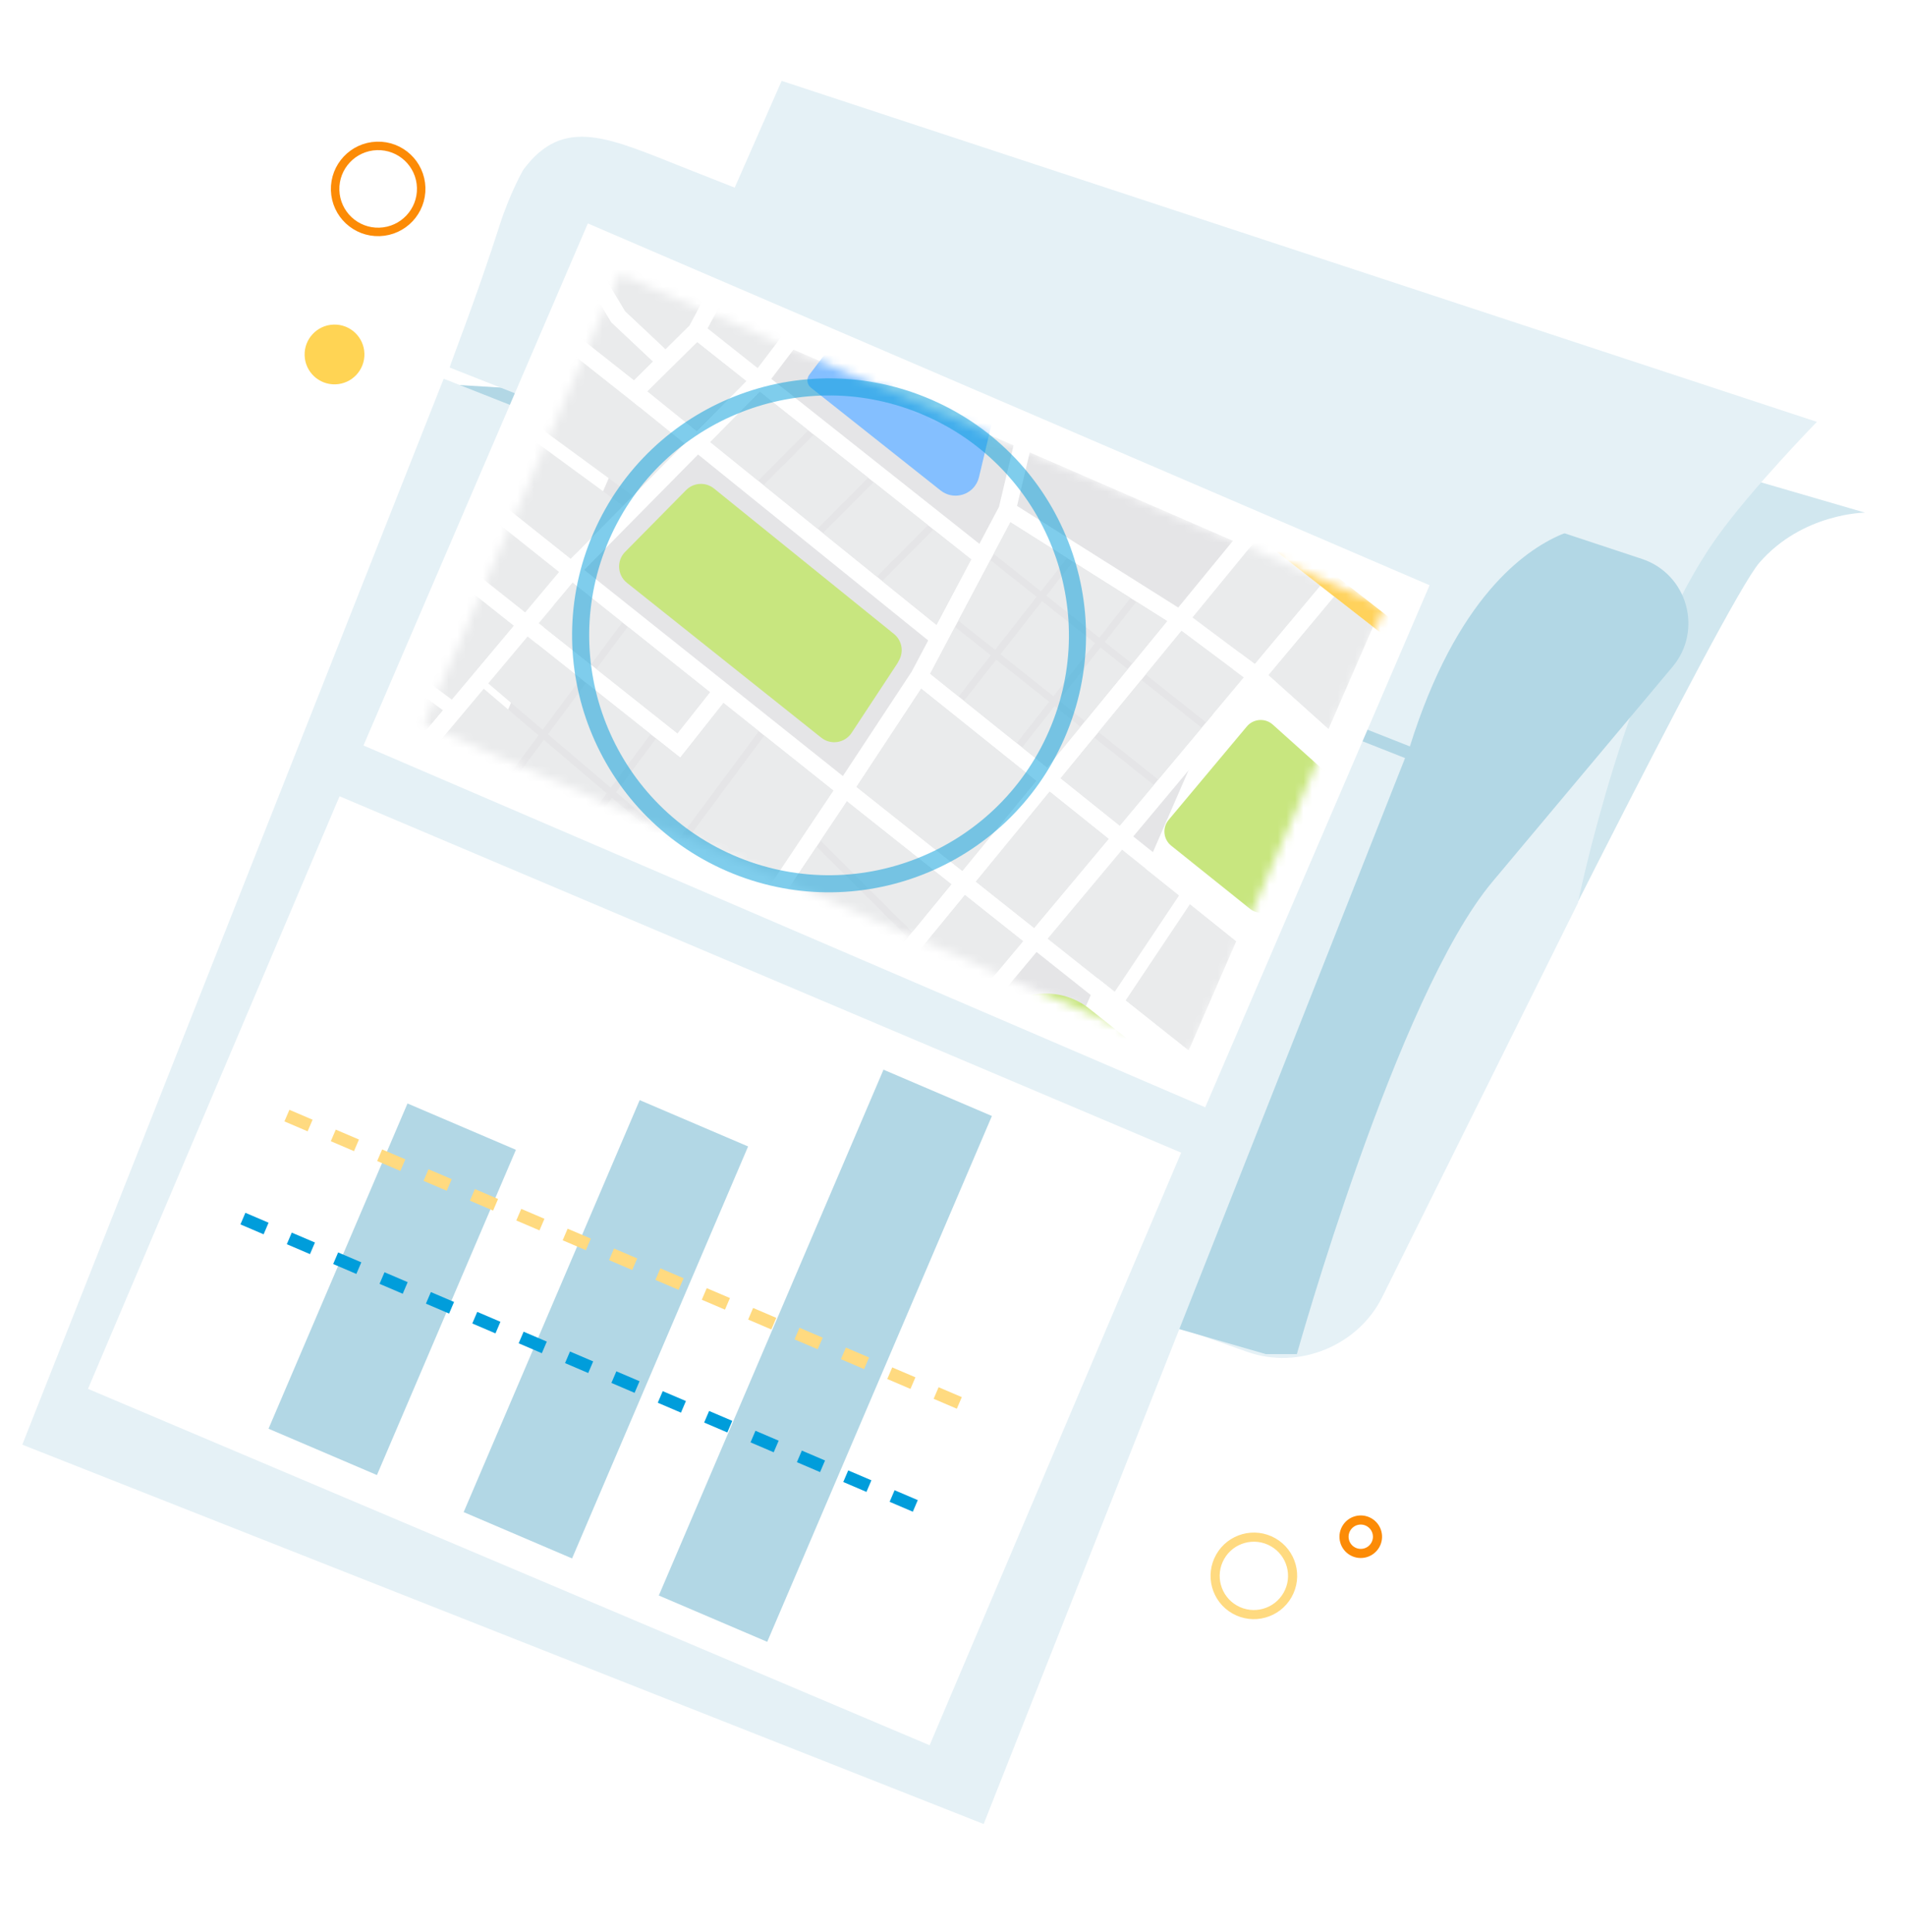 <svg width="223" height="226" viewBox="0 0 223 226" fill="none" xmlns="http://www.w3.org/2000/svg">
<ellipse cx="5.035" cy="5.038" rx="5.035" ry="5.038" transform="matrix(0.032 0.999 -0.999 0.033 49.116 16.905)" stroke="#FC8B06" stroke-width="0.992"/>
<ellipse cx="3.499" cy="3.501" rx="3.499" ry="3.501" transform="matrix(0.032 0.999 -0.999 0.033 42.524 37.859)" fill="#FFD454"/>
<ellipse cx="4.531" cy="4.533" rx="4.531" ry="4.533" transform="matrix(-0.495 0.869 -0.869 -0.494 152.883 182.669)" stroke="#FFDA80" stroke-width="1.068"/>
<ellipse cx="1.957" cy="1.958" rx="1.957" ry="1.958" transform="matrix(-0.495 0.869 -0.869 -0.494 161.878 179.055)" stroke="#FC8B06" stroke-width="1.068"/>
<path opacity="0.6" d="M218.203 59.975C218.203 59.975 210.913 60.01 205.849 65.828C201.845 70.429 173.427 127.688 161.712 151.443C158.885 157.177 151.946 159.998 145.934 157.882L45.543 122.548L89.528 22.497L218.203 59.975Z" fill="#B2D7E5"/>
<path d="M212.572 49.357C212.572 49.357 204.965 57.156 200.975 62.718C190.288 77.617 184.609 105.66 184.609 105.66L161.717 151.753C158.879 157.467 151.933 160.29 145.94 158.164L42.251 121.381L91.452 9.461L212.572 49.357Z" fill="#E5F1F6"/>
<path d="M192.093 65.386C197.415 67.147 199.288 73.711 195.687 78.009C189.622 85.247 181.061 95.466 174.597 103.18C163.431 116.507 151.731 158.428 151.731 158.428L148.111 158.428L135.175 154.69L6.306 165.144L53.785 45.05L148.111 50.839L192.093 65.386Z" fill="#B2D7E5"/>
<path d="M164.39 88.69L115.087 213.399L2.608 169.019L51.911 44.31L164.39 88.69Z" fill="#E5F1F6"/>
<g filter="url(#filter0_d_2882_17520)">
<path d="M51.741 44.738C51.742 44.739 51.742 44.739 51.742 44.739L164.086 89.066C166.802 80.378 170.163 74.614 173.407 70.797C179.639 63.456 185.445 63.287 185.445 63.287L79.495 21.484C70.452 17.916 65.097 15.18 60.348 21.614C60.348 21.614 58.793 24.307 57.571 28.142C54.926 36.435 51.727 44.559 51.741 44.738Z" fill="#E5F1F6"/>
</g>
<rect width="107.164" height="66.46" transform="matrix(0.919 0.395 -0.395 0.919 68.777 26.141)" fill="white"/>
<rect width="106.916" height="75.277" transform="matrix(0.921 0.39 -0.391 0.921 39.727 93.159)" fill="white"/>
<rect x="47.677" y="129.1" width="13.794" height="41.381" transform="rotate(23.137 47.677 129.1)" fill="#B2D7E5"/>
<rect x="74.843" y="128.708" width="13.794" height="52.416" transform="rotate(23.137 74.843 128.708)" fill="#B2D7E5"/>
<rect x="103.367" y="125.146" width="13.794" height="66.9" transform="rotate(23.137 103.367 125.146)" fill="#B2D7E5"/>
<line x1="28.42" y1="142.569" x2="109.6" y2="177.257" stroke="#009DDB" stroke-width="1.476" stroke-dasharray="2.95 2.95"/>
<line x1="33.569" y1="130.519" x2="114.749" y2="165.207" stroke="#FFDA80" stroke-width="1.476" stroke-dasharray="2.95 2.95"/>
<mask id="mask0_2882_17520" style="mask-type:luminance" maskUnits="userSpaceOnUse" x="49" y="32" width="114" height="92">
<path d="M162.014 70.998L72.519 32.063L49.61 84.721L139.105 123.656L162.014 70.998Z" fill="white"/>
</mask>
<g mask="url(#mask0_2882_17520)">
<path d="M149.707 65.643L80.165 35.389L49.911 104.93L119.452 135.184L149.707 65.643Z" fill="#E5E5E7"/>
<path d="M163.59 57.657L154.663 53.773L151.126 58.087L158.448 63.8L163.59 57.657Z" fill="#EAEBEC"/>
<path d="M165.531 58.501L160.051 65.049L163.182 67.492L166.845 59.072L165.531 58.501Z" fill="#EAEBEC"/>
<path d="M148.389 78.982L155.432 85.306L160.64 73.334L156.087 69.784L148.389 78.982Z" fill="#EAEBEC"/>
<path d="M154.487 68.534L147.213 62.86L139.522 72.24L146.818 77.698L154.487 68.534Z" fill="#EAEBEC"/>
<path d="M131.692 117.052L139.071 122.909L144.639 110.111L139.227 105.773L131.692 117.052Z" fill="#EAEBEC"/>
<path d="M131.288 99.414L122.581 109.817L130.417 116.039L137.955 104.755L131.288 99.414Z" fill="#EAEBEC"/>
<path d="M54.933 121.049L73.102 128.954C73.909 127.751 74.808 126.407 75.779 124.957L64.195 114.512L54.935 121.048L54.933 121.049Z" fill="#EAEBEC"/>
<path d="M48.368 89.737L40.063 96.117L33.614 110.94L49.375 100.766L48.368 89.737Z" fill="#EAEBEC"/>
<path d="M50.373 102.054L34.631 112.216L53.191 120.291L62.956 113.398L50.373 102.054Z" fill="#EAEBEC"/>
<path d="M69.021 29.557L73.121 36.418L77.855 40.868L80.676 38.078C81.356 36.8 81.992 35.603 82.588 34.481L69.95 27.421L69.021 29.557Z" fill="#EAEBEC"/>
<path d="M87.818 24.691L73.795 18.591L70.604 25.925L83.354 33.05C85.247 29.498 86.7 26.777 87.82 24.692L87.818 24.691Z" fill="#EAEBEC"/>
<path d="M56.862 57.508L66.762 65.398L72.896 59.183L60.182 49.876L56.862 57.508Z" fill="#EAEBEC"/>
<path d="M80.092 51.892L73.612 46.656L64.66 39.583L60.846 48.35L74.048 58.016L80.092 51.892Z" fill="#EAEBEC"/>
<path d="M82.791 38.42L88.647 43.062L93.584 36.556L86.031 32.336C84.915 34.429 83.8 36.524 82.791 38.42Z" fill="#EAEBEC"/>
<path d="M98.924 29.523L89.686 25.504C88.797 27.16 87.808 29.012 86.797 30.903L94.577 35.251L98.924 29.523Z" fill="#EAEBEC"/>
<path d="M60.137 73.206L52.626 67.242L47.881 78.149L52.876 81.863L60.137 73.206Z" fill="#EAEBEC"/>
<path d="M41.738 92.272L48.506 87.073L51.832 83.106L47.217 79.678L41.738 92.272Z" fill="#EAEBEC"/>
<path d="M71.452 37.58L68.025 31.846L65.497 37.658L74.171 44.511L76.411 42.296L71.524 37.702L71.452 37.58Z" fill="#EAEBEC"/>
<path d="M164.938 126.375L166.207 124.791L149.66 111.535L174.419 83.144C179.004 80.226 185.855 75.874 186.269 75.64L185.266 73.876C184.672 74.213 174.378 80.765 173.206 81.51L173.083 81.59L163.513 92.563L148.388 78.984L170.996 51.971L169.441 50.668L146.819 77.697L139.523 72.239L158.718 48.829L157.149 47.542L137.85 71.079L118.993 59.19L125.532 31.685L123.558 31.215L116.878 59.304L114.589 63.625L90.238 44.325L105.95 23.624L104.333 22.395L88.647 43.062L82.791 38.421C86.886 30.718 92.766 19.711 93.185 19.064C93.153 19.112 93.126 19.142 93.111 19.158L91.6 17.801C91.501 17.913 91.233 18.208 80.671 38.079L77.851 40.869L73.116 36.419L52.702 2.244L50.959 3.285L71.451 37.58L71.524 37.702L76.411 42.296L74.17 44.511L60.446 33.669L46.768 13.716L45.094 14.863L58.947 35.07L73.611 46.656L80.091 51.892L66.761 65.399L56.813 57.47L40.899 33.672L39.211 34.8L54.833 58.164L50.086 65.229L60.137 73.207L48.501 87.075L16.231 111.868L17.467 113.477L48.365 89.738L49.411 101.191L75.775 124.958C71.887 130.765 69.137 134.868 68.963 135.11L69.787 135.704L70.609 136.298C70.763 136.086 73.527 131.961 77.298 126.331L93.722 141.137L89.998 145.585L91.554 146.889L95.228 142.498L106.644 152.79L108.003 151.283L96.532 140.94L102.113 134.272L109.441 140.78L116.94 154.728L118.728 153.767L111.058 139.5L103.417 132.714L121.275 111.377L156.606 139.427L157.868 137.839L122.578 109.821L131.285 99.417L164.933 126.377L164.938 126.375ZM162.18 94.092L148.075 110.263L132.592 97.857L147.086 80.538L162.179 94.089L162.18 94.092ZM145.515 79.254L131.008 96.59L124.098 91.054L138.234 73.814L145.516 79.257L145.515 79.254ZM122.512 89.784L108.833 78.824L118.219 61.107L136.549 72.665L122.512 89.784ZM85.931 117.181L84.32 115.836C90.579 106.481 97.046 96.805 99.084 93.759L111.3 103.458L94.099 124.438L85.931 117.181ZM100.213 92.061L106.662 82.273L107.778 80.579L121.226 91.354L112.588 101.887L100.211 92.06L100.213 92.061ZM109.567 73.103L83.109 51.722L88.9 45.853L113.622 65.446L109.565 73.103L109.567 73.103ZM75.766 45.789L81.573 40.047L87.302 44.587L81.524 50.441L75.766 45.789ZM81.676 53.174L108.599 74.931L106.669 78.573L98.617 90.794L68.356 66.672L81.676 53.174ZM83.059 80.986L79.256 85.79L63.032 72.911L66.997 68.182L83.06 80.984L83.059 80.986ZM52.819 64.804L56.285 59.646L65.41 66.921L61.442 71.65L52.819 64.804ZM79.586 88.645L84.647 82.252L97.493 92.491C93.366 98.666 87.843 106.925 82.758 114.528L50.642 87.686L61.728 74.468L79.588 88.646L79.586 88.645ZM51.363 100.217L50.443 90.167L81.621 116.225C79.969 118.695 78.38 121.071 76.916 123.255L51.361 100.216L51.363 100.217ZM95.03 139.581L78.442 124.627C79.933 122.4 81.543 119.991 83.189 117.531L84.596 118.708L100.6 132.923L95.028 139.58L95.03 139.581ZM101.904 131.365L95.622 125.786L112.894 104.72L119.69 110.116L101.903 131.367L101.904 131.365ZM120.992 108.558L114.179 103.15L122.809 92.623L129.702 98.147L120.989 108.559L120.992 108.558Z" fill="white"/>
<path d="M104.946 77.684L99.637 85.741C98.849 86.937 97.206 87.198 96.085 86.305L73.351 68.186C72.221 67.284 72.119 65.6 73.135 64.571L80.273 57.338C81.152 56.447 82.563 56.367 83.538 57.153L104.592 74.168C105.499 74.901 105.759 76.172 105.213 77.203L105.064 77.483C105.028 77.551 104.988 77.618 104.946 77.684Z" fill="#C8E67F"/>
<path d="M158.103 95.835L149.179 106.066C148.429 106.924 147.137 107.039 146.25 106.328L137.031 98.942C136.102 98.197 135.965 96.834 136.73 95.92L145.874 84.996C146.644 84.074 148.029 83.975 148.922 84.78L157.921 92.86C158.785 93.637 158.866 94.962 158.102 95.838L158.103 95.835Z" fill="#C8E67F"/>
<path d="M95.535 19.966L94.286 21.567L181.09 89.292L182.339 87.692L95.535 19.966Z" fill="#FFD25C"/>
<path d="M100.489 18.582L99.24 20.182L186.044 87.907L187.293 86.307L100.489 18.582Z" fill="#FFD25C"/>
<path d="M133.534 79.544L128.524 85.653L135.511 91.207L140.587 85.142L133.534 79.544Z" fill="#EAEBEC"/>
<path d="M145.516 79.254L138.236 73.812L134.049 78.918L141.11 84.519L145.516 79.254Z" fill="#EAEBEC"/>
<path d="M124.1 91.052L131.009 96.588L134.991 91.831L128.01 86.281L124.1 91.052Z" fill="#EAEBEC"/>
<path d="M128.619 74.61L132.263 69.959L125.536 65.717L122.421 69.694L128.619 74.61Z" fill="#EAEBEC"/>
<path d="M111.738 73.343L108.834 78.822L112.154 81.481L115.923 76.671L111.738 73.343Z" fill="#EAEBEC"/>
<path d="M124.844 65.281L118.219 61.104L116.26 64.804L121.785 69.189L124.844 65.281Z" fill="#EAEBEC"/>
<path d="M121.284 69.829L115.874 65.536L112.123 72.616L116.424 76.034L121.284 69.829Z" fill="#EAEBEC"/>
<path d="M116.559 77.177L112.787 81.99L118.961 86.938L122.749 82.101L116.559 77.177Z" fill="#EAEBEC"/>
<path d="M128.755 75.753L123.888 81.966L126.936 84.39L131.944 78.282L128.755 75.753Z" fill="#EAEBEC"/>
<path d="M132.457 77.655L136.55 72.663L132.951 70.394L129.255 75.116L132.457 77.655Z" fill="#EAEBEC"/>
<path d="M119.594 87.444L122.514 89.783L126.419 85.019L123.385 82.606L119.594 87.444Z" fill="#EAEBEC"/>
<path d="M117.059 76.539L123.252 81.464L128.119 75.251L121.921 70.335L117.059 76.539Z" fill="#EAEBEC"/>
<path d="M111.304 103.457L99.088 93.758C98.449 94.713 97.376 96.32 96.009 98.361L106.724 109.043L111.304 103.457Z" fill="#EAEBEC"/>
<path d="M84.323 115.835L85.934 117.18L94.102 124.437L99.869 117.404L89.294 108.403C87.68 110.815 85.995 113.336 84.324 115.833L84.323 115.835Z" fill="#EAEBEC"/>
<path d="M106.206 109.673L95.547 99.049C93.906 101.502 91.9 104.502 89.745 107.724L100.38 116.775L106.204 109.672L106.206 109.673Z" fill="#EAEBEC"/>
<path d="M106.664 82.271L100.214 92.061L112.592 101.886L121.23 91.353L107.782 80.577L106.664 82.271Z" fill="#EAEBEC"/>
<path d="M109.566 73.103L113.623 65.447L109.211 61.949L103.221 67.975L109.566 73.103Z" fill="#EAEBEC"/>
<path d="M95.646 61.852L101.572 55.893L95.212 50.853L89.342 56.756L95.646 61.852Z" fill="#EAEBEC"/>
<path d="M83.108 51.722L88.705 56.244L94.57 50.348L88.901 45.854L83.108 51.722Z" fill="#EAEBEC"/>
<path d="M102.586 67.461L108.571 61.442L102.211 56.402L96.281 62.366L102.586 67.461Z" fill="#EAEBEC"/>
<path d="M87.303 44.585L81.573 40.045L75.766 45.787L81.523 50.441L87.303 44.585Z" fill="#EAEBEC"/>
<path d="M79.255 85.79L83.058 80.986L73.443 73.321L69.776 78.264L79.255 85.79Z" fill="#EAEBEC"/>
<path d="M66.996 68.182L63.031 72.911L69.14 77.759L72.809 72.815L66.996 68.182Z" fill="#EAEBEC"/>
<path d="M65.413 66.919L56.285 59.646L52.819 64.804L61.442 71.65L65.413 66.919Z" fill="#EAEBEC"/>
<path d="M67.931 79.391L61.728 74.465L57.123 79.956L63.49 85.376L67.931 79.391Z" fill="#EAEBEC"/>
<path d="M71.598 93.344L66.169 100.663L73.207 106.544L78.589 99.293L71.598 93.344Z" fill="#EAEBEC"/>
<path d="M63.625 86.556L58.139 93.95L65.546 100.14L70.98 92.817L63.625 86.556Z" fill="#EAEBEC"/>
<path d="M71.463 92.162L76.117 85.89L68.566 79.896L64.108 85.904L71.463 92.162Z" fill="#EAEBEC"/>
<path d="M56.599 80.579L50.64 87.683L57.516 93.429L63.005 86.03L56.599 80.579Z" fill="#EAEBEC"/>
<path d="M79.073 98.64L88.786 85.549L84.648 82.25L79.587 88.642L76.756 86.395L72.084 92.691L79.073 98.64Z" fill="#EAEBEC"/>
<path d="M88.193 106.401C91.548 101.385 94.814 96.498 97.494 92.491L89.421 86.058L79.693 99.169L88.192 106.403L88.193 106.401Z" fill="#EAEBEC"/>
<path d="M73.835 107.067L82.759 114.526C84.393 112.081 86.075 109.57 87.74 107.08L79.211 99.822L73.834 107.069L73.835 107.067Z" fill="#EAEBEC"/>
<path d="M50.443 90.164L51.363 100.214L53.599 102.232L58.241 96.682L50.443 90.164Z" fill="#EAEBEC"/>
<path d="M58.864 97.201L54.203 102.776L65.707 113.146L70.458 106.891L58.864 97.201Z" fill="#EAEBEC"/>
<path d="M66.312 113.693L76.918 123.253C78.379 121.069 79.971 118.692 81.623 116.223L71.082 107.415L66.314 113.695L66.312 113.693Z" fill="#EAEBEC"/>
<path d="M84.595 118.708L83.188 117.531C81.542 119.991 79.931 122.398 78.441 124.627L86.428 131.827L92.468 125.701L84.597 118.709L84.595 118.708Z" fill="#EAEBEC"/>
<path d="M119.687 110.113L112.892 104.717L108.166 110.481L114.279 116.576L119.687 110.113Z" fill="#EAEBEC"/>
<path d="M101.928 118.093L108.4 123.602L113.756 117.201L107.651 111.114L101.928 118.093Z" fill="#EAEBEC"/>
<path d="M95.622 125.785L101.906 131.365L107.882 124.222L101.416 118.72L95.622 125.785Z" fill="#EAEBEC"/>
<path d="M129.704 98.145L122.811 92.621L114.179 103.148L120.991 108.557L129.704 98.145Z" fill="#EAEBEC"/>
<path d="M94.877 45.356L110.049 57.382C111.43 58.476 113.464 58.049 114.289 56.493C114.401 56.283 114.485 56.058 114.54 55.825L117.876 41.803C117.996 41.292 117.734 40.766 117.252 40.556L102.95 34.334C102.49 34.134 101.953 34.274 101.651 34.674L94.687 43.848C94.329 44.319 94.414 44.989 94.878 45.357L94.877 45.356Z" fill="#84BFFF"/>
<path d="M116.141 119.161L109.965 126.54C107.136 129.92 107.508 134.936 110.803 137.861C111.519 138.495 112.115 139.251 112.567 140.094L114.381 143.465C115.247 145.075 116.63 146.35 118.306 147.079L118.418 147.128C122.544 148.923 127.343 147.033 129.138 142.907L134.259 131.136C135.732 127.751 134.744 123.8 131.854 121.504L127.452 118.009C123.992 115.262 118.974 115.773 116.139 119.161L116.141 119.161Z" fill="#C8E67F"/>
<path d="M100.183 123.14L99.8 119.773C99.599 117.997 101.394 116.669 103.034 117.382C104.673 118.095 104.925 120.314 103.489 121.378L100.764 123.393C100.538 123.56 100.215 123.42 100.182 123.14L100.183 123.14Z" fill="#009DDB"/>
</g>
<circle opacity="0.5" cx="96.999" cy="74.332" r="29.058" transform="rotate(23.512 96.999 74.332)" stroke="#009DDB" stroke-width="2"/>
<defs>
<filter id="filter0_d_2882_17520" x="48.265" y="11.653" width="142.396" height="80.021" filterUnits="userSpaceOnUse" color-interpolation-filters="sRGB">
<feFlood flood-opacity="0" result="BackgroundImageFix"/>
<feColorMatrix in="SourceAlpha" type="matrix" values="0 0 0 0 0 0 0 0 0 0 0 0 0 0 0 0 0 0 127 0" result="hardAlpha"/>
<feOffset dx="0.869" dy="-1.738"/>
<feGaussianBlur stdDeviation="2.173"/>
<feComposite in2="hardAlpha" operator="out"/>
<feColorMatrix type="matrix" values="0 0 0 0 0.337 0 0 0 0 0.701 0 0 0 0 0.842 0 0 0 0.07 0"/>
<feBlend mode="normal" in2="BackgroundImageFix" result="effect1_dropShadow_2882_17520"/>
<feBlend mode="normal" in="SourceGraphic" in2="effect1_dropShadow_2882_17520" result="shape"/>
</filter>
</defs>
</svg>
